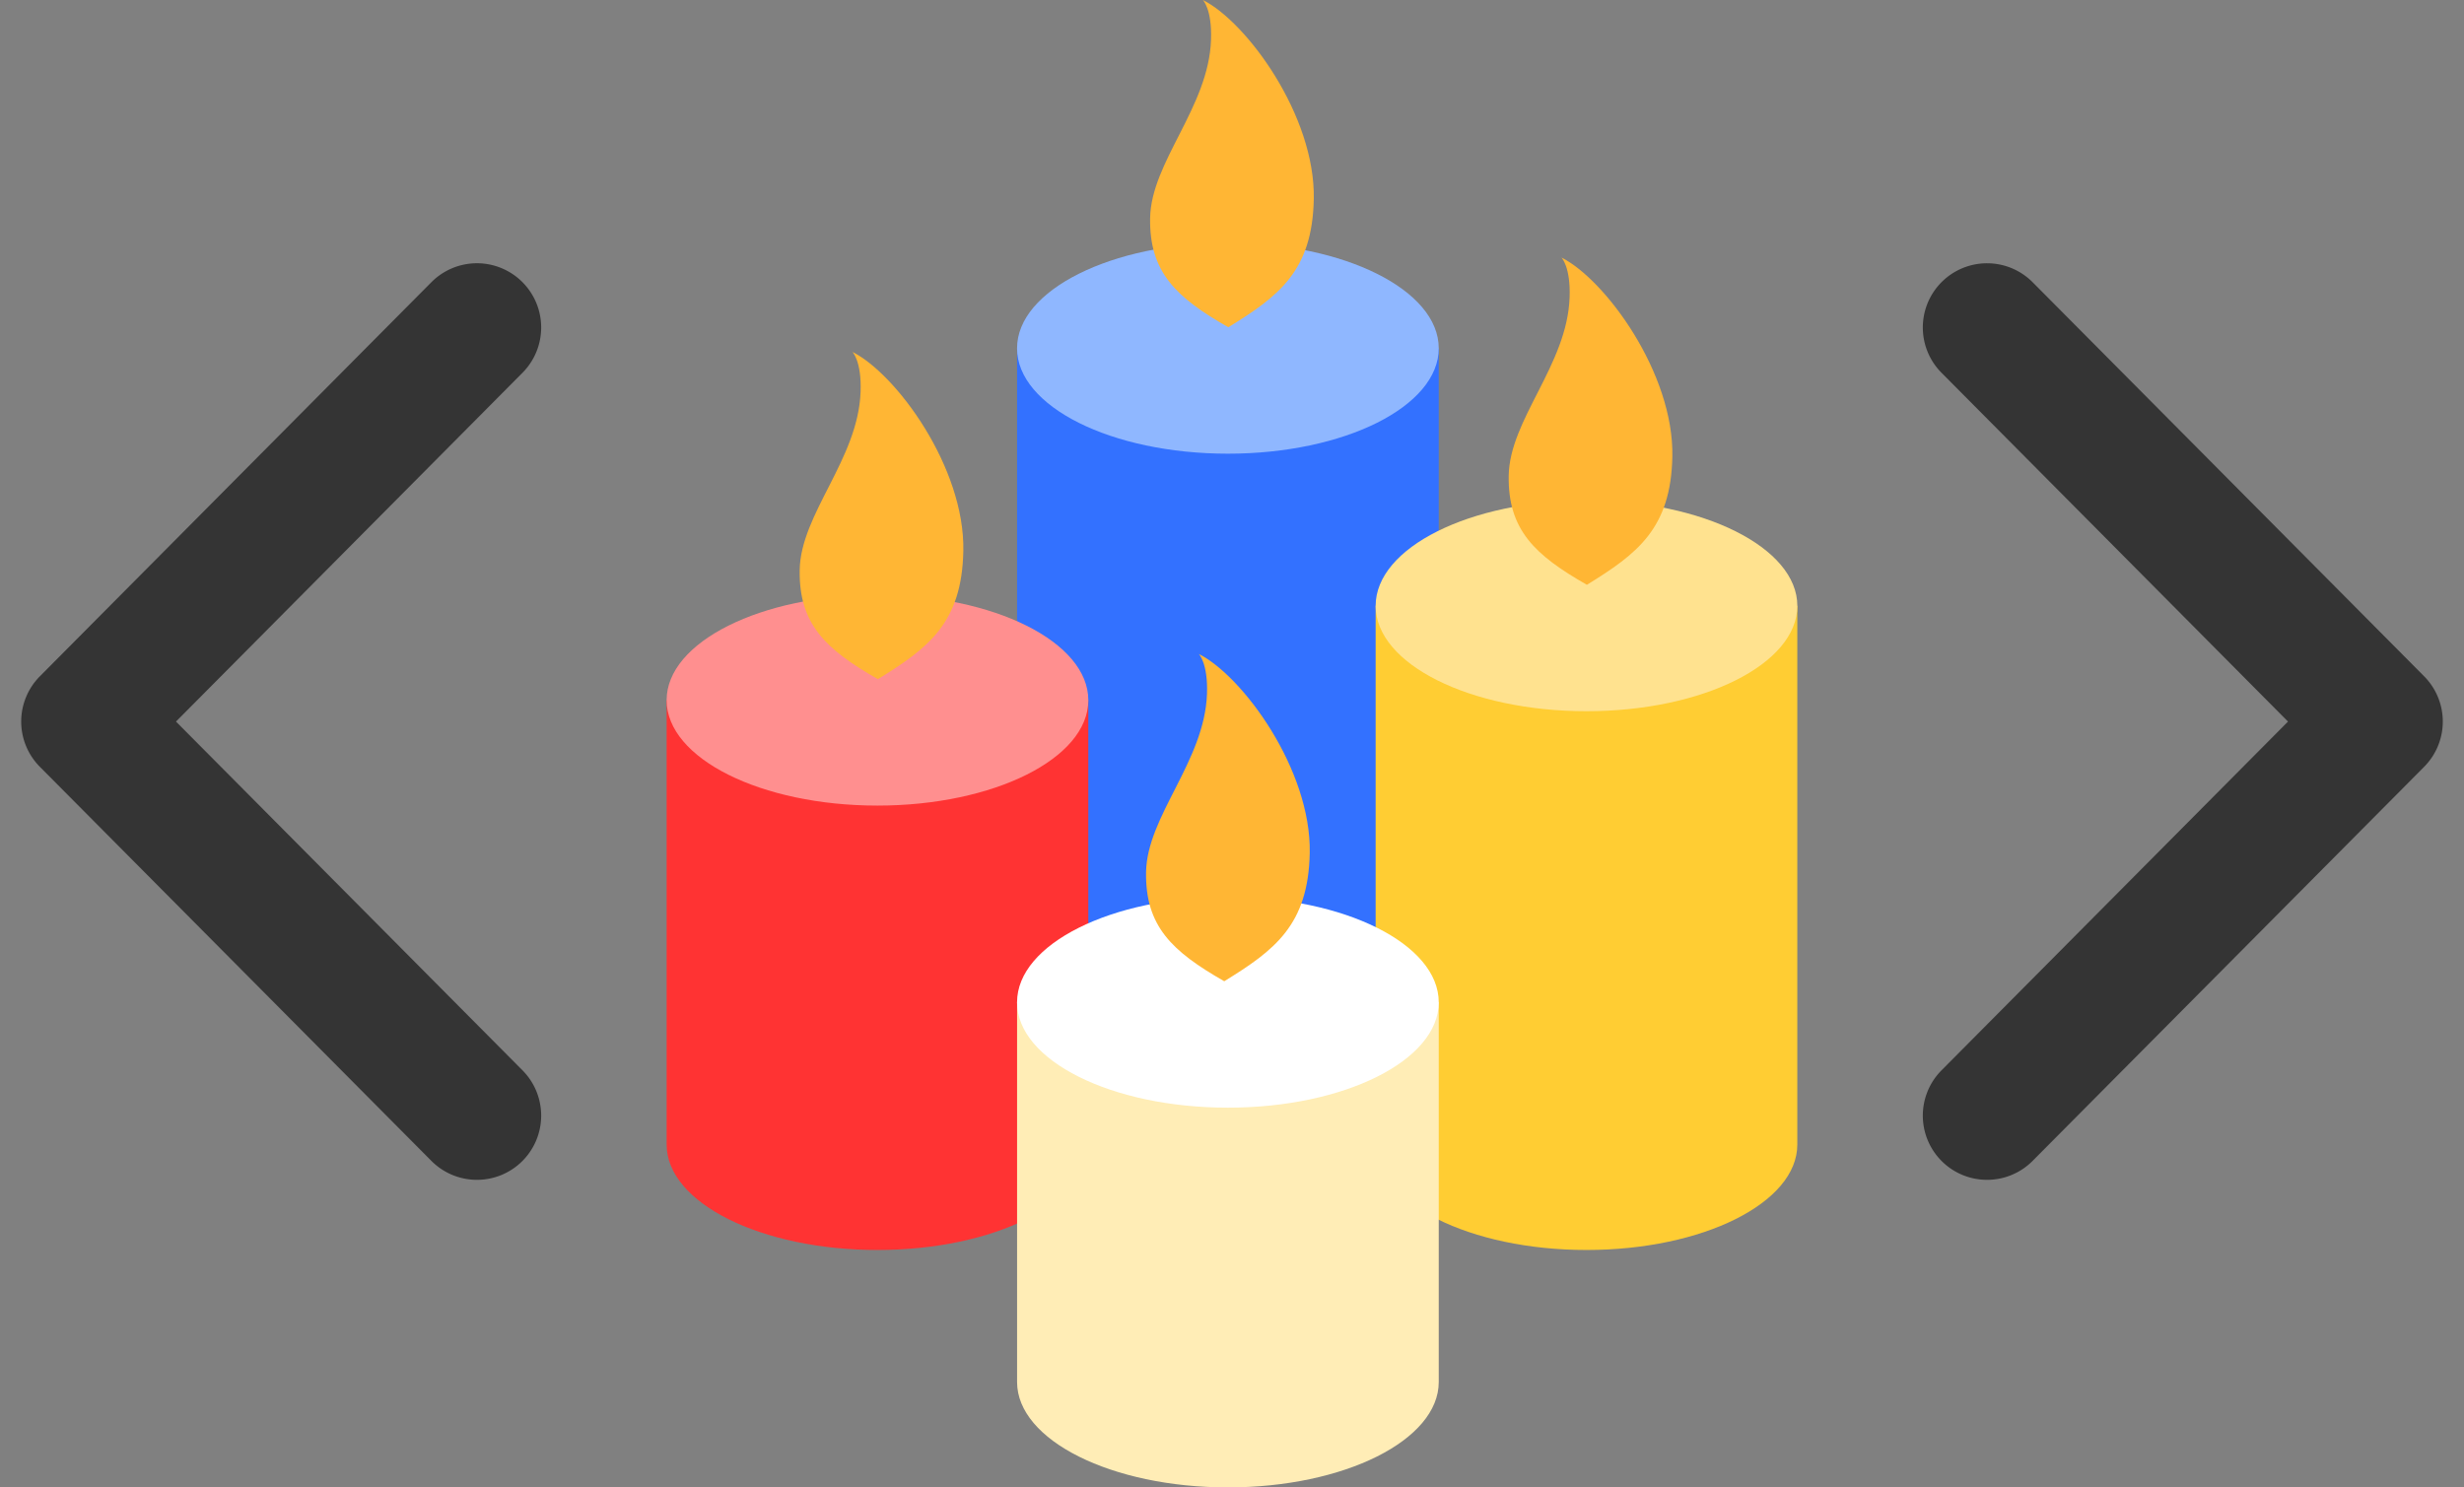 <?xml version="1.0" encoding="UTF-8" standalone="no"?>
<!-- Created with Inkscape (http://www.inkscape.org/) -->

<svg
   width="106mm"
   height="64mm"
   viewBox="0 0 106 64"
   version="1.1"
   id="svg2967"
   sodipodi:docname="logo2.svg"
   inkscape:version="1.2.2 (732a01da63, 2022-12-09)"
   xmlns:inkscape="http://www.inkscape.org/namespaces/inkscape"
   xmlns:sodipodi="http://sodipodi.sourceforge.net/DTD/sodipodi-0.dtd"
   xmlns="http://www.w3.org/2000/svg"
   xmlns:svg="http://www.w3.org/2000/svg">
  <rect x="0" y="0" width="106" height="64" fill="#808080" stroke="none"/>
  <sodipodi:namedview
     id="namedview144"
     pagecolor="#ffffff"
     bordercolor="#666666"
     borderopacity="1.0"
     inkscape:showpageshadow="2"
     inkscape:pageopacity="0.0"
     inkscape:pagecheckerboard="0"
     inkscape:deskcolor="#d1d1d1"
     inkscape:document-units="mm"
     showgrid="false"
     inkscape:zoom="1.6"
     inkscape:cx="32.8125"
     inkscape:cy="84.375"
     inkscape:window-width="1920"
     inkscape:window-height="1017"
     inkscape:window-x="676"
     inkscape:window-y="-8"
     inkscape:window-maximized="1"
     inkscape:current-layer="svg2967" />
  <defs
     id="defs2964" />
  <g
     id="g4137"
     transform="translate(0.912)">
    <path
       style="color:#000000;fill:#343434;fill-opacity:1;stroke-width:1;stroke-linecap:round;stroke-linejoin:round;-inkscape-stroke:none"
       d="M 19.597,11.327 A 2.764,2.764 0 0 0 17.646,12.143 L 0.803,29.099 A 2.764,2.764 0 0 0 0.803,32.994 L 17.646,49.95 A 2.764,2.764 0 0 0 21.554,49.962 2.764,2.764 0 0 0 21.566,46.054 L 6.659,31.047 21.566,16.039 A 2.764,2.764 0 0 0 21.554,12.131 2.764,2.764 0 0 0 19.597,11.327 Z"
       id="path2803" />
    <path
       style="color:#000000;fill:#343434;fill-opacity:1;stroke-width:1;stroke-linecap:round;stroke-linejoin:round;-inkscape-stroke:none"
       d="M 82.622,12.131 A 2.764,2.764 0 0 0 82.61,16.039 L 97.517,31.047 82.61,46.054 A 2.764,2.764 0 0 0 82.622,49.962 2.764,2.764 0 0 0 86.53,49.95 L 103.373,32.994 A 2.764,2.764 0 0 0 103.373,29.099 L 86.53,12.143 A 2.764,2.764 0 0 0 82.622,12.131 Z"
       id="path2934" />
    <g
       id="g2596"
       transform="matrix(1.063,0,0,1.063,1.063,-2.97)"
       style="stroke-width:0.941">
      <path
         id="path439"
         style="fill:#3371ff;fill-opacity:1;stroke:none;stroke-width:0.873;stroke-linecap:round;stroke-linejoin:round;paint-order:fill markers stroke;stop-color:#000000"
         d="M 39.303,16.892 V 44.197 A 8.533,4.266 0 0 0 47.835,48.463 8.533,4.266 0 0 0 56.368,44.197 V 16.892 Z" />
      <ellipse
         style="fill:#8fb7ff;fill-opacity:1;stroke:none;stroke-width:0.84;stroke-linecap:round;stroke-linejoin:round;paint-order:fill markers stroke;stop-color:#000000"
         id="ellipse441"
         cx="47.835"
         cy="16.892"
         rx="8.533"
         ry="4.266" />
      <path
         id="path455"
         style="fill:#ff3333;fill-opacity:1;stroke:none;stroke-width:0.873;stroke-linecap:round;stroke-linejoin:round;paint-order:fill markers stroke;stop-color:#000000"
         d="M 25.121,31.136 V 49.124 C 25.121,51.481 28.941,53.39 33.653,53.39 38.365,53.39 42.185,51.481 42.186,49.124 V 31.136 Z"
         sodipodi:nodetypes="cccccc" />
      <ellipse
         style="fill:#ff8f8f;fill-opacity:1;stroke:none;stroke-width:0.84;stroke-linecap:round;stroke-linejoin:round;paint-order:fill markers stroke;stop-color:#000000"
         id="ellipse457"
         cx="33.653"
         cy="31.136"
         rx="8.533"
         ry="4.266" />
      <path
         id="path471"
         style="fill:#ffcd33;fill-opacity:1;stroke:none;stroke-width:0.873;stroke-linecap:round;stroke-linejoin:round;paint-order:fill markers stroke;stop-color:#000000"
         d="M 53.814,27.316 V 49.124 C 53.815,51.481 57.635,53.39 62.347,53.39 67.059,53.39 70.879,51.481 70.879,49.124 V 27.316 Z"
         sodipodi:nodetypes="cccccc" />
      <ellipse
         style="fill:#ffe28f;fill-opacity:1;stroke:none;stroke-width:0.84;stroke-linecap:round;stroke-linejoin:round;paint-order:fill markers stroke;stop-color:#000000"
         id="ellipse473"
         cx="62.347"
         cy="27.316"
         rx="8.533"
         ry="4.266" />
      <path
         id="path487"
         style="fill:#ffedb6;fill-opacity:1;stroke:none;stroke-width:0.873;stroke-linecap:round;stroke-linejoin:round;paint-order:fill markers stroke;stop-color:#000000"
         d="M 39.303,43.363 V 58.734 C 39.303,61.09 43.123,63 47.835,63 52.547,63 56.367,61.09 56.368,58.734 V 43.363 Z"
         sodipodi:nodetypes="cccccc" />
      <ellipse
         style="fill:#ffffff;fill-opacity:1;stroke:none;stroke-width:0.84;stroke-linecap:round;stroke-linejoin:round;paint-order:fill markers stroke;stop-color:#000000"
         id="ellipse489"
         ry="4.266"
         rx="8.533"
         cy="43.363"
         cx="47.835" />
      <path
         style="fill:#ffb634;fill-opacity:1;stroke:none;stroke-width:0.268px;stroke-linecap:butt;stroke-linejoin:miter;stroke-opacity:1"
         d="M 44.687,11.625 C 44.724,9.347 47.053,7.144 47.152,4.413 47.198,3.163 46.821,2.794 46.821,2.794 48.588,3.677 51.377,7.469 51.311,10.853 51.254,13.765 49.894,14.784 47.852,16.041 45.735,14.834 44.652,13.81 44.687,11.625 Z"
         id="path443"
         sodipodi:nodetypes="sscccs" />
      <path
         style="fill:#ffb634;fill-opacity:1;stroke:none;stroke-width:0.268px;stroke-linecap:butt;stroke-linejoin:miter;stroke-opacity:1"
         d="M 59.199,22.049 C 59.235,19.771 61.565,17.568 61.664,14.837 61.71,13.587 61.333,13.218 61.333,13.218 63.099,14.101 65.888,17.892 65.822,21.276 65.765,24.189 64.405,25.208 62.363,26.465 60.247,25.258 59.164,24.234 59.199,22.049 Z"
         id="path1866"
         sodipodi:nodetypes="sscccs" />
      <path
         style="fill:#ffb634;fill-opacity:1;stroke:none;stroke-width:0.268px;stroke-linecap:butt;stroke-linejoin:miter;stroke-opacity:1"
         d="M 44.523,38.097 C 44.56,35.818 46.889,33.616 46.989,30.884 47.034,29.635 46.658,29.265 46.658,29.265 48.424,30.149 51.213,33.94 51.147,37.324 51.09,40.236 49.73,41.255 47.688,42.512 45.571,41.305 44.488,40.281 44.523,38.097 Z"
         id="path1870"
         sodipodi:nodetypes="sscccs" />
      <path
         style="fill:#ffb634;fill-opacity:1;stroke:none;stroke-width:0.268px;stroke-linecap:butt;stroke-linejoin:miter;stroke-opacity:1"
         d="M 30.505,25.869 C 30.542,23.591 32.871,21.388 32.97,18.657 33.016,17.407 32.639,17.038 32.639,17.038 34.405,17.921 37.195,21.712 37.128,25.096 37.071,28.009 35.712,29.028 33.67,30.284 31.553,29.078 30.47,28.053 30.505,25.869 Z"
         id="path1874"
         sodipodi:nodetypes="sscccs" />
    </g>
  </g>
</svg>
